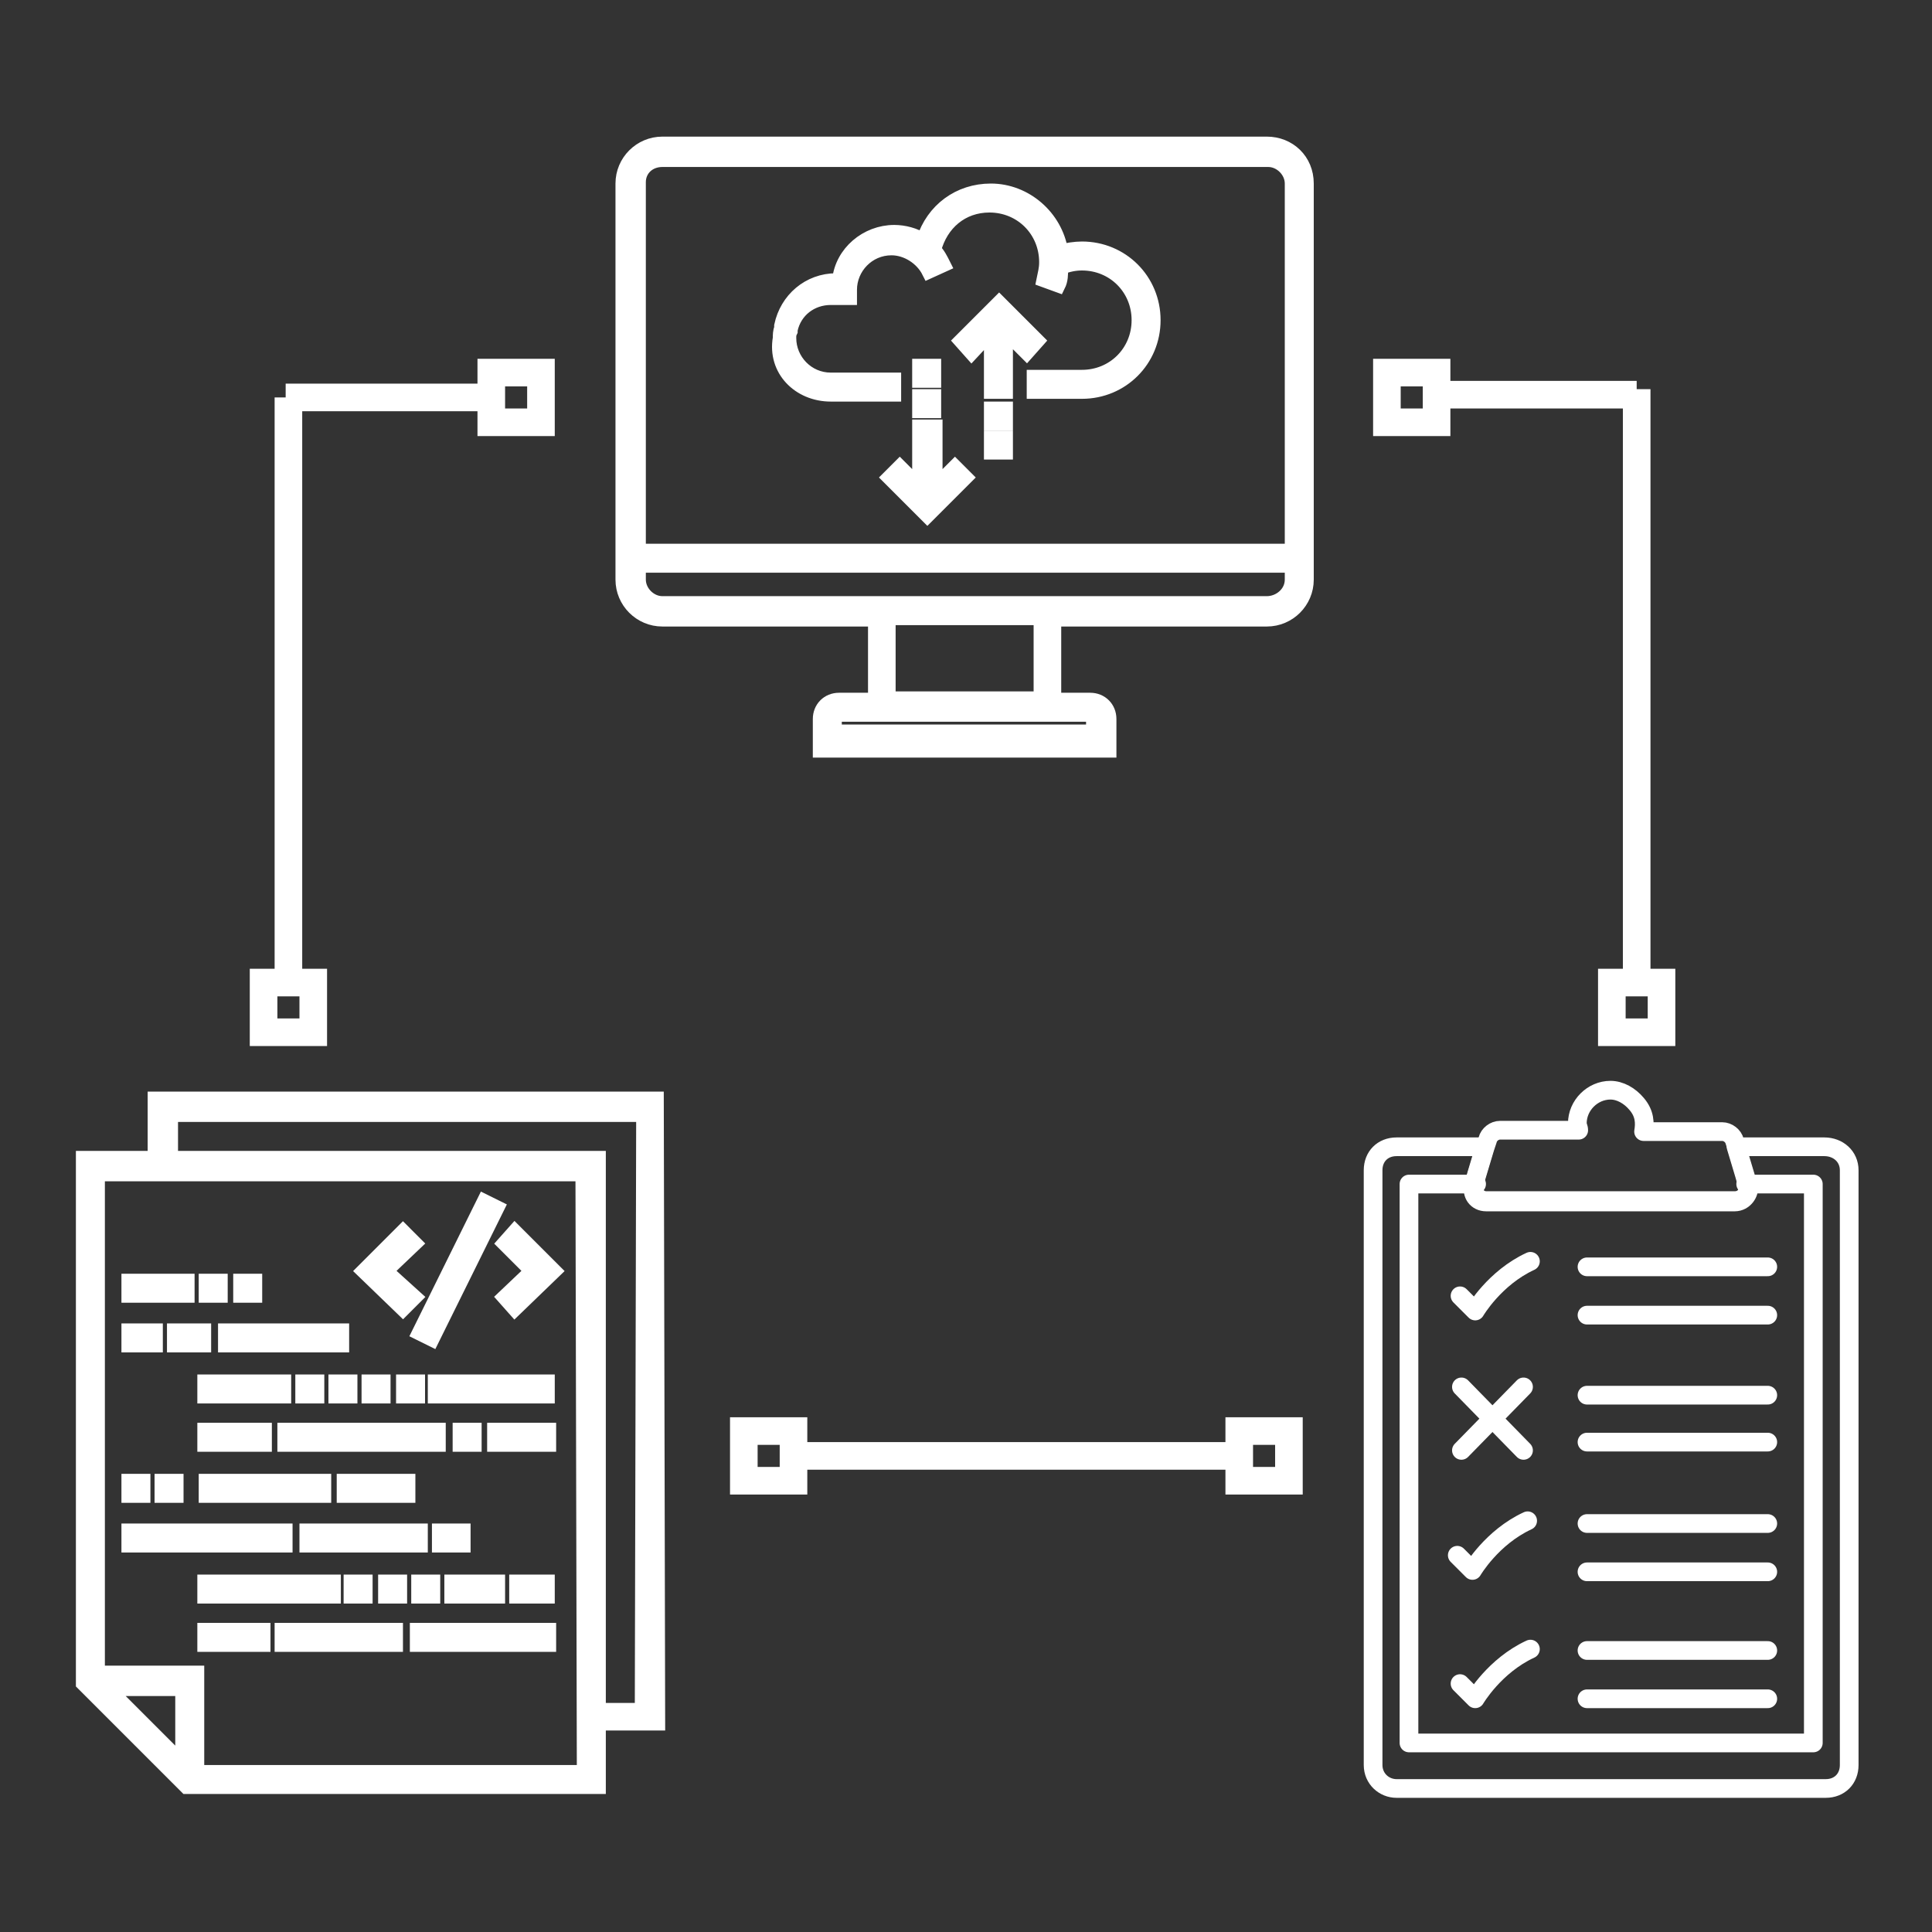 <?xml version="1.0" encoding="utf-8"?>
<!-- Generator: Adobe Illustrator 25.0.0, SVG Export Plug-In . SVG Version: 6.00 Build 0)  -->
<svg version="1.1" id="Layer_1" xmlns="http://www.w3.org/2000/svg" xmlns:xlink="http://www.w3.org/1999/xlink" x="0px" y="0px"
	 viewBox="0 0 140 140" style="enable-background:new 0 0 140 140;" xml:space="preserve">
<rect x="0" y="0" width="140" height="140" fill="#333333" stroke="none"/>
<style type="text/css">
	.st0{fill:#FFFFFF;stroke:#FFFFFF;stroke-miterlimit:10;}
	.st1{fill:none;stroke:#FFFFFF;stroke-width:2;stroke-miterlimit:10;}
	.st2{fill:none;stroke:#FFFFFF;stroke-width:1.355;stroke-linecap:round;stroke-linejoin:round;stroke-miterlimit:10;}
</style>
<g>
	<rect x="9.3" y="96.4" class="st0" width="2" height="1.1"/>
	<rect x="9.3" y="107.3" class="st0" width="1.1" height="1.1"/>
	<g>
		<polygon class="st0" points="37.3,94.9 40.2,92.1 37.3,89.2 36.5,90.1 38.5,92.1 36.5,94 		"/>
		<polygon class="st0" points="30.1,94 28,92.1 30.1,90.1 29.2,89.2 26.3,92.1 29.2,94.9 		"/>
		
			<rect x="27.9" y="91.5" transform="matrix(0.443 -0.896 0.896 0.443 -64.01 81.067)" class="st0" width="10.7" height="1.1"/>
		<rect x="9.3" y="92.8" class="st0" width="4.3" height="1.1"/>
		<rect x="17.4" y="92.8" class="st0" width="1.1" height="1.1"/>
		<rect x="14.9" y="92.8" class="st0" width="1.1" height="1.1"/>
		<rect x="12.6" y="96.4" class="st0" width="2.2" height="1.1"/>
		<rect x="16.3" y="96.4" class="st0" width="8.5" height="1.1"/>
		<rect x="31.8" y="110.9" class="st0" width="1.8" height="1.1"/>
		<rect x="22.2" y="110.9" class="st0" width="8.3" height="1.1"/>
		<rect x="9.3" y="110.9" class="st0" width="11.4" height="1.1"/>
		<rect x="14.8" y="118.1" class="st0" width="4.3" height="1.1"/>
		<rect x="20.4" y="118.1" class="st0" width="8.3" height="1.1"/>
		<rect x="30.2" y="118.1" class="st0" width="9.6" height="1.1"/>
		<rect x="33.3" y="103.6" class="st0" width="1.1" height="1.1"/>
		<rect x="20.6" y="103.6" class="st0" width="11.2" height="1.1"/>
		<rect x="14.8" y="103.6" class="st0" width="4.4" height="1.1"/>
		<rect x="35.8" y="103.6" class="st0" width="4" height="1.1"/>
		<rect x="14.8" y="100.1" class="st0" width="5.8" height="1.1"/>
		<rect x="31.5" y="100.1" class="st0" width="8.2" height="1.1"/>
		<rect x="24.3" y="100.1" class="st0" width="1.1" height="1.1"/>
		<rect x="29.2" y="100.1" class="st0" width="1.1" height="1.1"/>
		<rect x="21.9" y="100.1" class="st0" width="1.1" height="1.1"/>
		<rect x="26.7" y="100.1" class="st0" width="1.1" height="1.1"/>
		<rect x="32.7" y="114.6" class="st0" width="3.4" height="1.1"/>
		<rect x="37.4" y="114.6" class="st0" width="2.3" height="1.1"/>
		<rect x="14.8" y="114.6" class="st0" width="9.4" height="1.1"/>
		<rect x="27.9" y="114.6" class="st0" width="1.1" height="1.1"/>
		<rect x="30.3" y="114.6" class="st0" width="1.1" height="1.1"/>
		<rect x="25.4" y="114.6" class="st0" width="1.1" height="1.1"/>
		<rect x="14.9" y="107.3" class="st0" width="8.6" height="1.1"/>
		<rect x="24.9" y="107.3" class="st0" width="4.7" height="1.1"/>
		<rect x="11.7" y="107.3" class="st0" width="1.1" height="1.1"/>
		<path class="st0" d="M47.6,79.6H11.2v4.3H6V122l7.5,7.5h29.9v-4.6h4.3L47.6,79.6L47.6,79.6z M13.2,127.7l-5.3-5.3h5.3V127.7z
			 M42.3,128.4h-28v-7.2H7.1V85.1h35.1L42.3,128.4L42.3,128.4z M46.5,123.9h-3.1V83.9h-31v-3.1h34.2L46.5,123.9L46.5,123.9
			L46.5,123.9z"/>
	</g>
	<g>
		<polygon class="st0" points="67.8,35.2 67.8,30.9 66.6,30.9 66.6,35.2 65.2,33.8 64.4,34.6 67.2,37.4 70,34.6 69.2,33.8 		"/>
		<rect x="66.6" y="26.5" class="st0" width="1.1" height="1.1"/>
		<rect x="66.6" y="28.7" class="st0" width="1.1" height="1.1"/>
		<polygon class="st0" points="75.2,24.7 72.4,21.9 69.6,24.7 70.4,25.6 71.8,24.1 71.8,28.4 72.9,28.4 72.9,24.1 74.4,25.6 		"/>
		<rect x="71.8" y="31.7" class="st0" width="1.1" height="1.1"/>
		<rect x="71.8" y="29.6" class="st0" width="1.1" height="1.1"/>
		<path class="st0" d="M60.2,28.6h4.6v-1.1h-4.6c-1.7,0-3-1.4-3-3c0-0.2,0-0.3,0.1-0.5v-0.1c0.3-1.4,1.5-2.3,2.9-2.3h1.4v-0.6
			c0-1.6,1.3-3,3-3c1.1,0,2.2,0.7,2.7,1.7l1.1-0.5c-0.2-0.4-0.4-0.8-0.7-1.1c0.5-1.9,2-3.2,4-3.2c2.3,0,4.1,1.8,4.1,4.1
			c0,0.5-0.1,0.8-0.2,1.3l1.1,0.4c0.2-0.4,0.2-0.8,0.2-1.3c0.5-0.2,1-0.3,1.5-0.3c2.3,0,4.1,1.8,4.1,4.1s-1.8,4.1-4.1,4.1h-3.5v1.1
			h3.5c2.9,0,5.2-2.3,5.2-5.2s-2.3-5.2-5.2-5.2c-0.5,0-1.1,0.1-1.5,0.2c-0.4-2.5-2.6-4.4-5.1-4.4c-2.3,0-4.2,1.4-4.9,3.6
			c-0.6-0.4-1.4-0.6-2.1-0.6c-2,0-3.8,1.5-4,3.5h-0.2c-2,0-3.6,1.4-4,3.3v0.2c-0.1,0.2-0.1,0.5-0.1,0.7
			C56.1,26.8,57.9,28.6,60.2,28.6z"/>
		<path class="st0" d="M91.8,10.4H48c-1.6,0-2.9,1.3-2.9,2.9v28.7c0,1.6,1.3,2.9,2.9,2.9h15.4v5.8h-2.6c-0.8,0-1.4,0.6-1.4,1.4v2.3
			h21v-2.3c0-0.8-0.6-1.4-1.4-1.4h-2.6v-5.8h15.4c1.6,0,2.9-1.3,2.9-2.9V13.3C94.7,11.6,93.4,10.4,91.8,10.4z M48,11.6h43.9
			c0.9,0,1.7,0.8,1.7,1.7v26.6H46.3V13.2C46.3,12.3,47,11.6,48,11.6z M79,51.7c0.1,0,0.2,0.1,0.2,0.2v1.1H60.5V52
			c0-0.1,0.1-0.2,0.2-0.2H79z M75.4,50.6h-11v-5.8h11V50.6z M91.8,43.7H48c-0.9,0-1.7-0.8-1.7-1.7v-1h47.3v1
			C93.6,43,92.7,43.7,91.8,43.7z"/>
	</g>
	<rect x="35.6" y="27" class="st1" width="3.6" height="3.6"/>
	<rect x="19.1" y="71.2" class="st1" width="3.6" height="3.6"/>
	<rect x="100.5" y="27" class="st1" width="3.6" height="3.6"/>
	<rect x="116.8" y="71.2" class="st1" width="3.6" height="3.6"/>
	<rect x="53.9" y="103.7" class="st1" width="3.6" height="3.6"/>
	<rect x="89.8" y="103.7" class="st1" width="3.6" height="3.6"/>
	<line class="st1" x1="104" y1="28.6" x2="118.6" y2="28.6"/>
	<line class="st1" x1="20.7" y1="28.8" x2="35.7" y2="28.8"/>
	<line class="st1" x1="57.7" y1="105.5" x2="89.8" y2="105.5"/>
	<line class="st1" x1="118.6" y1="28.2" x2="118.6" y2="71"/>
	<line class="st1" x1="20.9" y1="28.8" x2="20.9" y2="71.5"/>
	<path class="st2" d="M134,84.8v43.1c0,1-0.7,1.7-1.7,1.7h-31.1c-0.9,0-1.7-0.7-1.7-1.7V84.8c0-1,0.7-1.7,1.7-1.7h6.4l-0.6,2
		l-0.2,0.7c-0.2,0.6,0.3,1.2,0.9,1.2h18c0.7,0,1.1-0.6,0.9-1.2l-0.2-0.7l-0.6-2h6.4C133.2,83.1,134,83.8,134,84.8z"/>
	<polyline class="st2" points="126.5,85.8 131.4,85.8 131.4,126.3 102.1,126.3 102.1,85.8 107,85.8 	"/>
	<path class="st2" d="M125.7,87.1h-18c-0.7,0-1.1-0.6-0.9-1.2l0.2-0.7l0.6-2l0.2-0.6c0.1-0.4,0.5-0.7,0.9-0.7h5.7
		c0-0.2-0.1-0.3-0.1-0.5c0-1.3,1.1-2.4,2.4-2.4c0.7,0,1.4,0.4,1.9,1c0.6,0.7,0.6,1.4,0.5,2h5.7c0.4,0,0.8,0.3,0.9,0.7l0.2,0.6l0.6,2
		l0.2,0.7C126.8,86.4,126.4,87.1,125.7,87.1z"/>
	<line class="st2" x1="115" y1="91.8" x2="128.1" y2="91.8"/>
	<line class="st2" x1="115" y1="95.3" x2="128.1" y2="95.3"/>
	<path class="st2" d="M105.8,93.9l1.1,1.1c0,0,1.4-2.4,4-3.6"/>
	<line class="st2" x1="115" y1="101.1" x2="128.1" y2="101.1"/>
	<line class="st2" x1="115" y1="104.5" x2="128.1" y2="104.5"/>
	<path class="st2" d="M105.6,112.7l1.1,1.1c0,0,1.4-2.4,4-3.6"/>
	<line class="st2" x1="115" y1="110.4" x2="128.1" y2="110.4"/>
	<line class="st2" x1="115" y1="113.9" x2="128.1" y2="113.9"/>
	<line class="st2" x1="115" y1="119.6" x2="128.1" y2="119.6"/>
	<line class="st2" x1="115" y1="123.1" x2="128.1" y2="123.1"/>
	<g>
		<line class="st2" x1="105.9" y1="100.5" x2="110.4" y2="105.1"/>
		<line class="st2" x1="110.4" y1="100.5" x2="105.9" y2="105.1"/>
	</g>
	<path class="st2" d="M105.8,122l1.1,1.1c0,0,1.4-2.4,4-3.6"/>
</g>
</svg>
